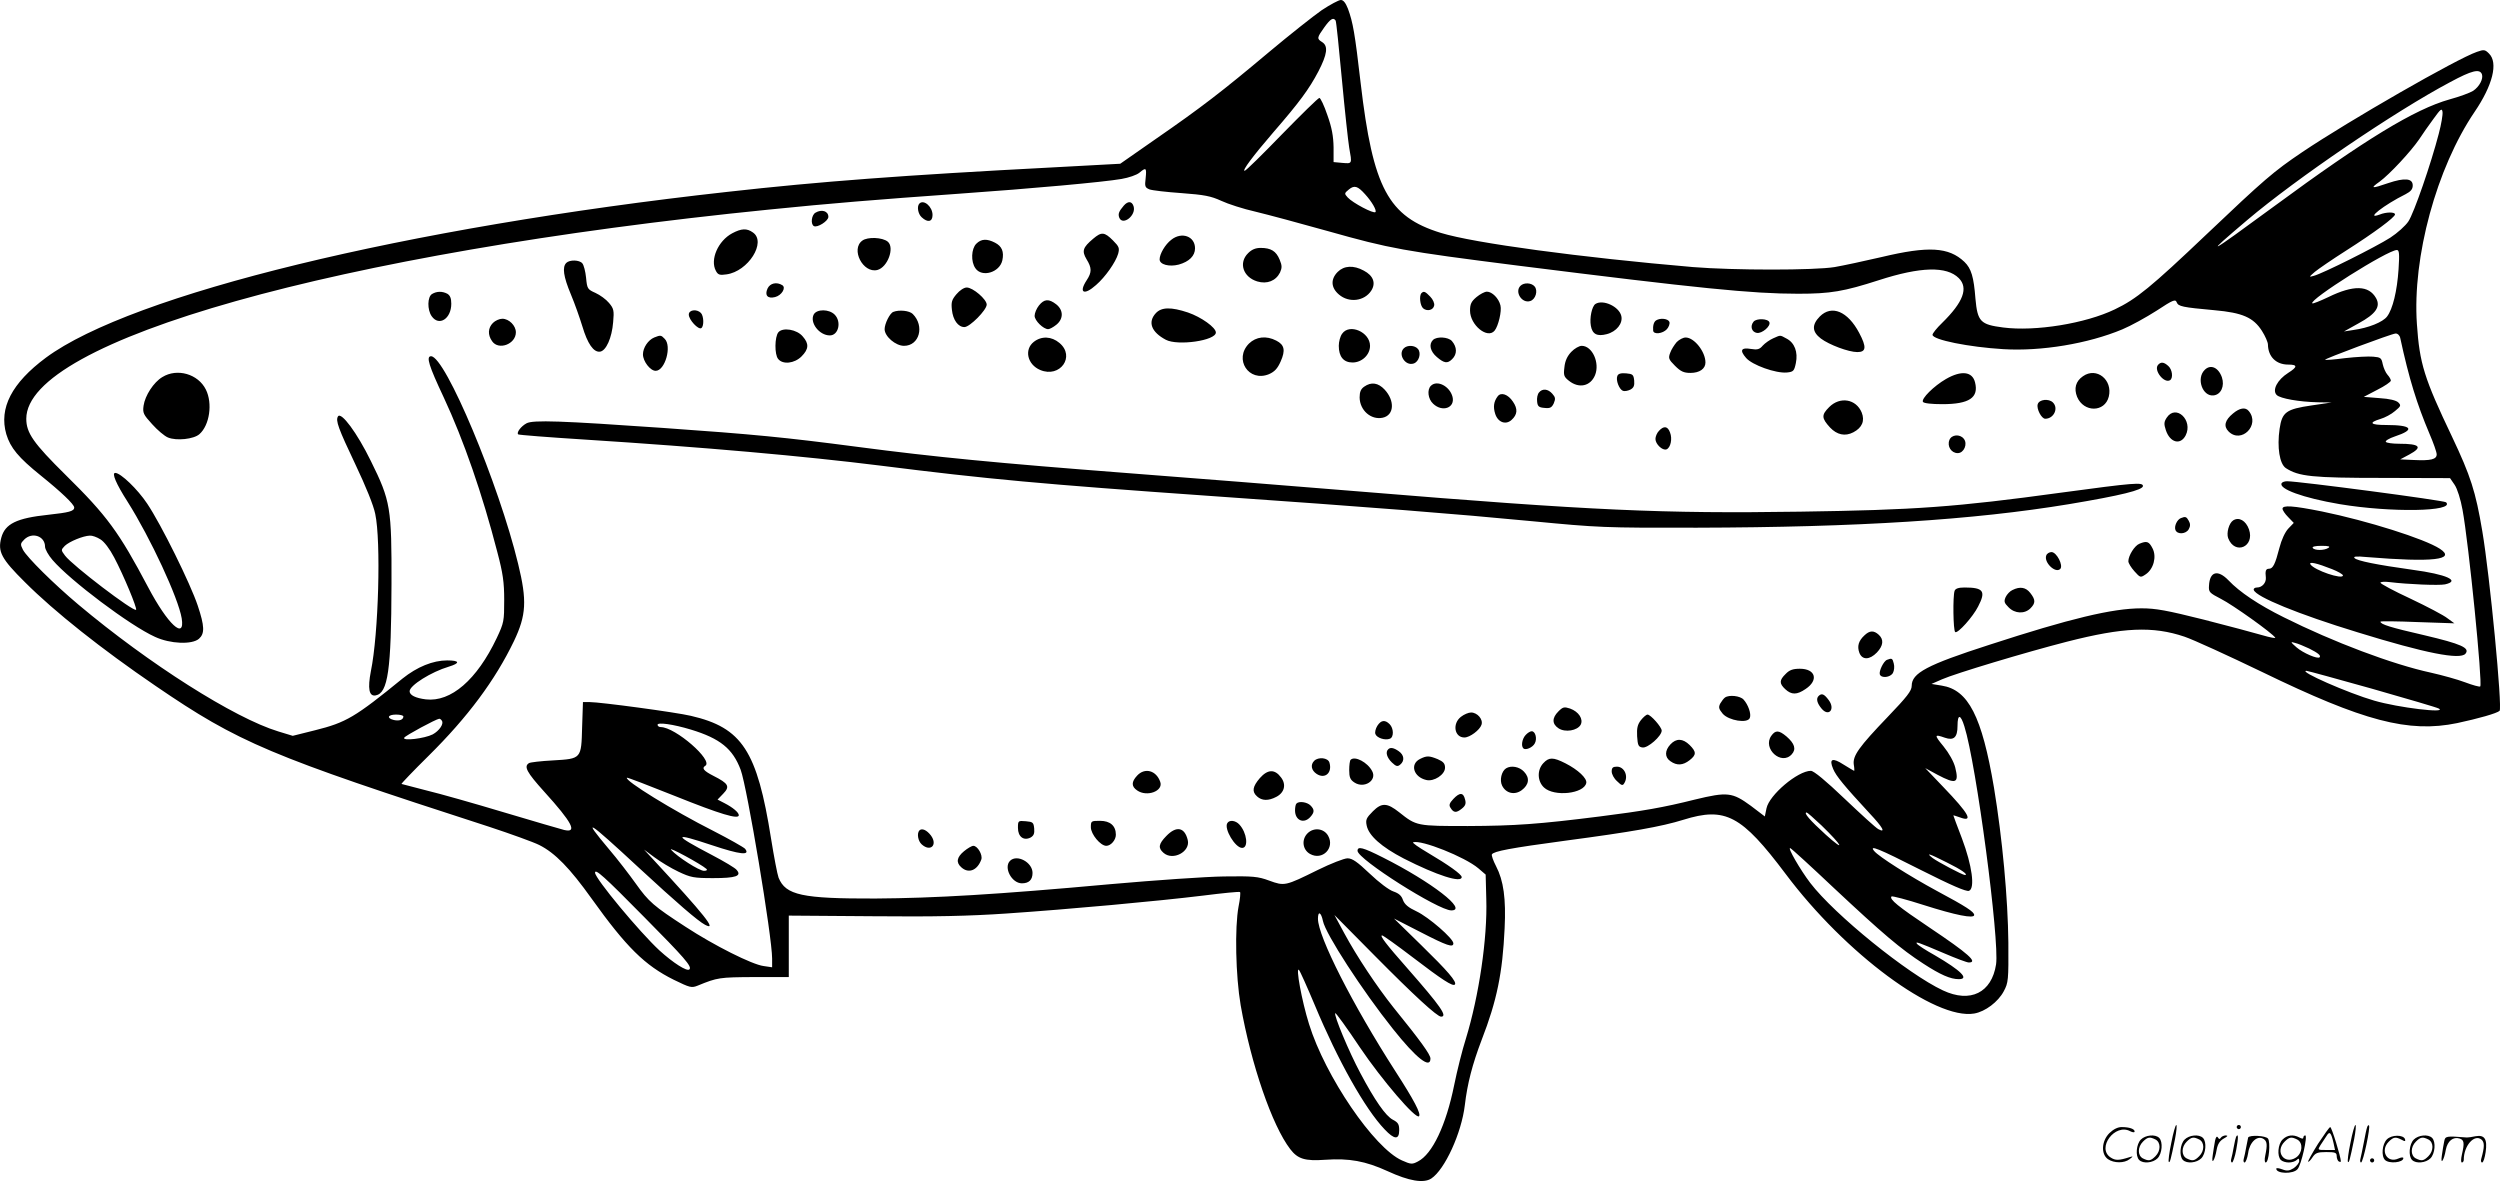 <svg version="1.0" xmlns="http://www.w3.org/2000/svg"
  viewBox="0 0 1200.011 566.892"
 preserveAspectRatio="xMidYMid meet">
<g transform="translate(-0.379,568) scale(0.1,-0.1)"
fill="#000000" stroke="none">
<path d="M6348 5631 c-40 -28 -154 -118 -253 -201 -225 -189 -325 -266 -542
-416 l-172 -120 -333 -18 c-705 -37 -1108 -67 -1553 -117 -1545 -171 -2860
-492 -3271 -796 -164 -122 -226 -242 -190 -367 20 -66 58 -112 166 -199 97
-78 160 -138 160 -153 0 -18 -25 -24 -125 -35 -151 -16 -207 -43 -225 -110
-18 -67 0 -101 114 -214 141 -141 368 -321 626 -497 401 -274 549 -336 1603
-677 103 -34 211 -73 239 -87 76 -38 147 -111 252 -258 166 -232 255 -320 394
-389 78 -38 85 -40 115 -28 95 39 104 40 270 41 l167 0 0 148 0 147 402 -3
c297 -3 465 1 642 13 308 21 722 59 944 86 95 12 175 20 178 17 3 -3 0 -35 -7
-69 -19 -101 -14 -334 10 -474 50 -284 151 -578 238 -691 36 -47 70 -58 168
-51 115 8 193 -6 300 -55 102 -47 172 -59 209 -35 65 43 145 218 161 352 12
103 36 196 81 314 73 188 100 320 110 535 7 142 -5 229 -41 298 -14 27 -23 53
-20 57 9 15 87 30 355 66 316 42 458 67 564 100 202 63 279 22 491 -260 286
-382 718 -702 905 -670 53 9 115 56 142 107 22 41 23 53 22 233 -2 212 -29
502 -69 744 -58 343 -123 470 -251 490 l-49 8 50 22 c63 28 402 130 601 181
270 69 412 75 563 24 42 -14 210 -91 374 -170 486 -236 702 -293 935 -245 103
22 191 47 204 59 14 14 -47 650 -83 862 -32 191 -56 265 -145 453 -134 281
-156 351 -169 542 -22 321 94 748 277 1018 87 128 114 236 69 280 -19 19 -24
20 -58 8 -96 -33 -612 -329 -838 -481 -138 -93 -183 -132 -461 -396 -265 -252
-336 -310 -439 -359 -141 -68 -382 -107 -536 -87 -109 14 -123 28 -133 138 -8
105 -20 145 -53 177 -75 71 -172 77 -398 23 -82 -19 -184 -41 -225 -48 -96
-16 -484 -16 -680 0 -537 46 -1051 115 -1210 164 -253 78 -326 215 -385 719
-28 242 -37 291 -61 357 -11 28 -22 42 -34 42 -10 0 -51 -22 -92 -49z m67 -50
c3 -5 16 -132 30 -283 14 -150 30 -297 35 -327 14 -78 15 -77 -32 -73 l-43 4
0 71 c-1 53 -8 94 -30 155 -15 45 -33 82 -38 82 -6 0 -86 -79 -180 -175 -93
-96 -173 -175 -179 -175 -13 0 39 70 138 185 125 144 172 208 216 292 43 83
48 122 18 141 -26 16 -25 21 10 70 30 42 44 50 55 33z m5502 -257 c8 -22 -12
-60 -42 -80 -14 -9 -65 -28 -113 -41 -167 -47 -406 -192 -842 -513 -324 -238
-345 -249 -129 -66 235 199 708 521 974 662 104 56 141 65 152 38z m-207 -286
c-37 -143 -119 -381 -146 -421 -14 -21 -53 -56 -87 -78 -67 -43 -326 -173
-367 -183 -24 -7 -24 -6 5 19 17 14 84 60 150 102 135 86 235 160 235 174 0
12 -42 12 -74 -1 -73 -27 22 47 125 98 25 13 34 24 34 42 0 34 -38 38 -118 11
-81 -28 -88 -26 -41 7 49 36 149 144 189 202 16 25 48 70 70 100 34 47 40 52
43 33 2 -13 -6 -60 -18 -105z m-6207 -213 c-5 -40 -3 -45 18 -54 13 -5 83 -13
155 -18 108 -8 140 -14 190 -37 32 -15 106 -39 164 -52 58 -14 215 -56 350
-94 298 -84 359 -95 910 -165 867 -109 1124 -135 1345 -135 156 0 219 11 387
65 201 65 326 68 384 10 47 -47 22 -115 -80 -215 -25 -24 -46 -50 -46 -57 0
-24 174 -59 340 -69 181 -11 406 26 571 95 41 17 115 58 165 90 79 52 90 56
96 40 8 -20 27 -24 181 -38 135 -12 187 -35 228 -99 16 -25 29 -55 29 -66 1
-58 39 -96 97 -96 46 0 46 -11 0 -40 -52 -33 -78 -83 -55 -106 17 -17 108 -33
198 -35 l65 -1 -95 -14 c-123 -18 -142 -32 -154 -112 -13 -90 0 -169 30 -189
62 -40 125 -47 464 -47 l324 -1 22 -32 c13 -19 29 -70 38 -120 30 -162 97
-836 85 -848 -3 -3 -36 6 -73 20 -37 14 -110 34 -163 46 -185 40 -469 147
-707 266 -121 60 -212 121 -265 177 -52 54 -91 43 -94 -26 -2 -30 2 -34 58
-63 54 -27 248 -165 260 -186 3 -4 -25 1 -62 12 -38 11 -164 45 -282 75 -176
44 -229 54 -298 54 -139 0 -343 -49 -730 -175 -301 -97 -373 -136 -373 -197 0
-24 -23 -53 -115 -149 -138 -144 -169 -187 -163 -229 3 -16 3 -30 2 -30 -2 0
-25 14 -51 30 -54 35 -71 28 -50 -21 14 -34 53 -81 174 -212 65 -69 80 -97 43
-77 -12 6 -84 72 -162 146 -90 86 -148 134 -162 134 -63 0 -200 -116 -213
-180 l-8 -39 -67 51 c-89 65 -112 68 -269 30 -151 -38 -250 -55 -456 -81 -293
-37 -407 -45 -633 -46 -246 0 -247 0 -330 66 -58 46 -84 47 -126 5 -32 -32
-36 -41 -30 -69 10 -48 70 -102 178 -158 159 -81 278 -119 278 -89 0 13 -63
58 -163 117 -44 26 -76 48 -70 50 39 13 248 -70 313 -125 l35 -30 3 -117 c6
-188 -35 -465 -98 -671 -17 -53 -42 -153 -56 -222 -39 -193 -105 -332 -174
-367 -28 -15 -34 -14 -77 5 -133 59 -368 403 -446 655 -35 112 -65 278 -48
259 5 -5 39 -81 76 -169 110 -264 241 -498 335 -596 47 -50 70 -51 70 -4 0 28
-5 37 -30 50 -35 18 -87 93 -157 225 -54 101 -128 278 -120 287 3 2 56 -71
118 -164 106 -157 269 -347 284 -331 11 11 -23 76 -114 217 -205 319 -371 646
-371 731 0 39 15 32 24 -11 12 -61 189 -334 336 -518 112 -141 180 -194 180
-142 0 19 -47 84 -179 247 -78 98 -174 242 -235 355 l-47 87 193 -195 c189
-191 300 -293 319 -293 33 0 -3 51 -160 230 -105 119 -136 160 -123 160 5 0
72 -48 148 -106 140 -107 191 -140 201 -130 12 12 -35 66 -161 189 l-131 128
127 -65 c128 -66 158 -76 158 -54 0 23 -119 126 -176 153 -41 19 -58 34 -66
55 -7 21 -20 32 -46 41 -21 7 -69 43 -114 86 -59 56 -83 73 -106 73 -16 0 -80
-25 -143 -56 -156 -77 -159 -78 -233 -51 -54 20 -78 22 -216 20 -85 -1 -330
-18 -545 -37 -549 -50 -842 -67 -1130 -69 -351 -1 -430 16 -464 100 -6 16 -22
100 -36 187 -67 423 -139 533 -385 590 -72 17 -435 66 -486 66 l-32 0 -4 -120
c-4 -153 -3 -152 -140 -160 -57 -3 -109 -9 -115 -13 -26 -16 -11 -44 73 -137
135 -149 161 -199 96 -184 -15 4 -144 41 -287 84 -143 43 -312 91 -375 106
-63 16 -117 30 -119 31 -2 1 56 62 130 135 188 186 319 362 410 551 59 124 63
194 20 370 -93 385 -350 997 -418 997 -25 0 -11 -45 61 -198 96 -206 185 -463
257 -742 27 -102 33 -145 33 -230 0 -101 -1 -109 -36 -183 -95 -200 -220 -308
-340 -294 -49 6 -78 20 -78 39 0 28 104 93 188 118 56 17 53 30 -8 30 -68 0
-144 -31 -214 -87 -228 -186 -271 -211 -419 -248 l-108 -27 -69 21 c-211 64
-622 325 -960 609 -119 100 -246 226 -266 263 -13 26 -13 30 6 49 38 38 100
17 100 -34 0 -12 16 -41 36 -64 84 -98 372 -315 492 -369 73 -34 178 -38 211
-9 28 25 27 60 -6 159 -35 105 -175 389 -243 490 -46 69 -127 147 -153 147
-18 0 4 -52 59 -138 110 -174 244 -463 260 -560 17 -107 -67 -29 -161 149
-140 265 -197 343 -396 539 -155 153 -189 202 -189 270 0 375 1494 796 3565
1004 296 30 517 48 910 76 355 25 696 56 782 71 35 6 73 19 86 30 32 27 35 24
30 -26z m1053 -77 c33 -36 57 -78 50 -86 -9 -9 -109 44 -133 70 -17 19 -17 20
6 39 26 21 42 16 77 -23z m4961 -360 c-7 -106 -28 -191 -55 -227 -20 -27 -89
-55 -162 -65 l-45 -7 70 39 c83 45 107 80 84 121 -35 62 -108 64 -229 5 -40
-19 -75 -33 -77 -30 -17 17 362 256 406 256 11 0 13 -17 8 -92z m8 -330 c42
-195 80 -317 140 -459 19 -44 35 -89 35 -100 0 -24 -28 -31 -110 -27 l-65 3
43 23 c67 36 52 52 -48 52 -32 0 -61 4 -64 9 -4 5 16 17 43 26 100 33 83 55
-41 55 -77 0 -87 11 -28 29 21 6 53 23 70 38 28 23 30 27 16 41 -10 10 -42 18
-91 21 l-75 6 65 34 c36 18 65 38 65 44 0 6 -7 18 -16 28 -9 10 -19 33 -23 51
-6 30 -10 33 -46 36 -22 2 -82 -1 -134 -7 -52 -7 -95 -10 -97 -8 -5 4 319 125
338 126 10 1 20 -8 23 -21z m-11039 -967 c18 -11 44 -45 66 -87 45 -85 111
-244 105 -251 -12 -11 -306 213 -341 260 -20 27 -20 27 -1 47 22 21 88 48 120
49 11 1 34 -7 51 -18z m10602 -524 c42 -21 58 -34 50 -42 -9 -10 -80 21 -110
47 -31 27 -31 29 -8 22 14 -3 44 -16 68 -27z m302 -193 c168 -48 312 -90 320
-95 43 -24 -194 4 -310 38 -125 36 -368 143 -325 143 6 0 147 -39 315 -86z
m-9450 -133 c0 -16 -20 -23 -46 -17 -36 9 -29 26 11 26 19 0 35 -4 35 -9z
m7493 -48 c57 -179 169 -1027 152 -1142 -21 -136 -123 -187 -255 -125 -169 79
-520 363 -637 516 -48 63 -111 172 -96 167 6 -2 100 -88 209 -191 235 -220
321 -293 429 -363 83 -54 131 -75 171 -75 52 0 11 41 -114 114 -45 25 -83 50
-87 56 -8 12 4 8 131 -46 56 -24 109 -44 118 -44 46 0 -1 42 -189 168 -149
100 -194 136 -182 149 4 3 73 -15 154 -41 154 -49 243 -67 243 -48 0 15 -38
40 -180 116 -131 71 -278 164 -300 191 -26 31 17 14 226 -92 145 -73 216 -104
229 -99 30 11 15 122 -34 252 -23 59 -41 109 -41 110 0 1 13 -3 30 -9 69 -26
46 16 -79 146 l-86 90 59 -32 c89 -47 104 -41 85 35 -7 28 -30 69 -56 101 -46
56 -45 60 6 42 43 -15 61 1 61 57 0 58 15 56 33 -3z m-7308 27 c10 -15 -13
-48 -44 -65 -39 -20 -147 -33 -137 -16 7 11 152 89 168 91 4 0 10 -4 13 -10z
m1195 -42 c141 -43 201 -92 239 -193 31 -83 151 -802 151 -906 l0 -42 -41 6
c-55 7 -238 99 -374 188 -154 100 -177 120 -239 207 -30 42 -88 118 -130 167
-132 157 -104 140 143 -89 185 -171 285 -257 319 -275 61 -32 0 45 -253 318
l-40 43 50 -37 c28 -21 79 -52 115 -69 59 -28 74 -31 167 -31 109 0 138 10
113 39 -6 9 -60 41 -119 72 -189 99 -189 110 0 47 135 -45 186 -51 159 -17 -8
8 -75 46 -151 85 -194 98 -429 243 -416 256 2 2 106 -38 231 -88 217 -87 306
-114 306 -92 0 13 -28 37 -69 58 l-33 17 27 28 c34 35 26 49 -47 86 -47 24
-57 37 -39 48 41 25 -144 186 -214 186 -8 0 -15 5 -15 11 0 13 74 3 160 -23z
m5427 -460 c101 -98 118 -132 21 -45 -77 70 -109 107 -92 107 3 0 35 -28 71
-62z m-5352 -209 c5 -5 1 -9 -12 -9 -23 0 -128 67 -158 101 -18 19 143 -68
170 -92z m5954 31 c69 -34 106 -60 86 -60 -11 0 -130 63 -154 81 -36 28 -19
23 68 -21z m-6253 -262 c192 -194 231 -238 217 -251 -11 -12 -78 31 -144 91
-95 88 -309 345 -309 373 0 21 42 -16 236 -213z M4417 4703 c-13 -13 -7 -50
11 -66 29 -27 52 -22 52 11 0 40 -42 76 -63 55z M5398 4693 c-24 -28 -28 -40
-22 -57 16 -42 83 10 69 54 -8 25 -27 26 -47 3z M3918 4659 c-19 -11 -24 -54
-8 -64 16 -10 70 24 70 44 0 28 -32 38 -62 20z M3518 4560 c-67 -36 -107 -126
-78 -180 10 -19 18 -22 51 -17 104 14 193 155 127 201 -29 21 -55 20 -100 -4z
M5251 4534 c-50 -42 -55 -59 -32 -98 26 -42 26 -63 1 -101 -40 -61 -13 -75 45
-23 44 38 94 109 106 150 7 27 5 34 -25 64 -41 41 -55 42 -95 8z M5626 4529
c-29 -22 -56 -68 -56 -94 0 -25 46 -37 92 -25 50 14 78 42 78 78 0 58 -64 81
-114 41z M4143 4525 c-57 -41 3 -158 72 -141 50 13 84 108 50 136 -25 21 -97
24 -122 5z M4690 4510 c-24 -24 -27 -86 -4 -118 31 -45 116 -20 129 38 9 42
-2 68 -35 85 -39 20 -66 19 -90 -5z M5995 4465 c-47 -46 -25 -115 44 -136 47
-14 89 3 109 43 10 23 10 33 -2 62 -17 41 -42 56 -91 56 -25 0 -43 -8 -60 -25z
M2722 4418 c-20 -20 -14 -65 22 -151 19 -45 43 -114 55 -153 25 -84 54 -126
85 -122 29 4 57 66 63 142 5 55 3 65 -20 92 -14 17 -43 38 -65 48 -38 17 -40
20 -45 73 -3 30 -11 61 -18 69 -14 17 -61 18 -77 2z M6425 4375 c-35 -35 -33
-76 6 -109 48 -41 122 -32 155 19 23 36 10 72 -36 96 -49 27 -95 24 -125 -6z
M3688 4295 c-15 -33 1 -50 36 -41 32 8 54 45 35 57 -27 17 -59 10 -71 -16z
M7302 4308 c-29 -29 7 -86 47 -73 26 8 38 50 21 70 -15 18 -51 20 -68 3z
M4595 4268 c-23 -27 -26 -39 -22 -75 5 -49 30 -83 60 -83 26 0 107 82 107 108
0 25 -66 82 -96 82 -13 0 -34 -14 -49 -32z M2078 4269 c-23 -13 -24 -76 -2
-107 35 -50 94 -12 94 60 0 27 -6 40 -19 48 -25 13 -51 12 -73 -1z M6827 4273
c-12 -12 -7 -60 8 -73 19 -16 49 -9 53 14 2 10 -6 29 -19 42 -24 25 -31 28
-42 17z M7091 4254 c-25 -21 -31 -34 -31 -65 0 -69 84 -138 118 -96 18 22 35
94 28 121 -8 34 -40 66 -65 66 -11 0 -33 -12 -50 -26z M4991 4214 c-12 -15
-21 -37 -21 -50 0 -23 42 -64 65 -64 7 0 24 9 39 21 35 28 35 70 0 98 -36 28
-58 26 -83 -5z M7662 4221 c-17 -11 -29 -68 -22 -105 7 -40 30 -52 76 -40 47
12 79 52 70 88 -11 45 -88 80 -124 57z M5552 4177 c-40 -43 -22 -91 48 -128
57 -30 240 -4 240 35 0 24 -70 74 -134 96 -81 27 -127 26 -154 -3z M3310 4170
c0 -25 46 -74 60 -65 14 9 12 59 -2 73 -20 20 -58 15 -58 -8z M3910 4171 c-21
-39 26 -101 77 -101 42 0 57 66 23 100 -27 27 -85 27 -100 1z M4292 4183 c-17
-6 -42 -57 -42 -83 0 -35 53 -80 93 -80 74 0 100 95 42 153 -16 16 -65 21 -93
10z M8739 4161 c-39 -40 -38 -73 5 -106 40 -30 133 -65 175 -65 43 0 45 24 9
92 -55 104 -132 136 -189 79z M2370 4130 c-24 -24 -26 -57 -4 -88 31 -45 114
-14 114 43 0 32 -33 65 -65 65 -14 0 -34 -9 -45 -20z M7953 4142 c-11 -7 -16
-26 -14 -49 2 -20 46 -15 66 7 9 10 15 26 12 35 -7 16 -44 20 -64 7z M8421
4136 c-18 -22 -9 -50 16 -54 24 -4 67 32 60 51 -6 18 -62 20 -76 3z M3740
4085 c-18 -22 -19 -107 -1 -128 22 -28 78 -22 112 12 35 35 37 61 6 96 -28 34
-96 45 -117 20z M6446 4078 c-9 -12 -16 -38 -16 -58 0 -52 23 -80 66 -80 45 0
84 37 84 80 0 66 -99 109 -134 58z M3144 4060 c-29 -12 -54 -49 -54 -81 0 -33
35 -79 61 -79 45 0 79 119 43 154 -17 18 -20 18 -50 6z M8515 4056 c-16 -7
-39 -23 -50 -35 -15 -18 -26 -21 -56 -16 -48 8 -56 -6 -24 -43 29 -34 143 -75
196 -70 31 3 35 7 43 45 11 53 -6 98 -45 118 -33 18 -27 17 -64 1z M4966 4039
c-47 -37 -31 -109 31 -135 95 -40 170 65 92 130 -38 32 -86 34 -123 5z M5999
4031 c-74 -75 -1 -187 96 -147 27 12 41 27 56 61 24 54 18 80 -21 100 -48 25
-97 19 -131 -14z M6882 4048 c-21 -21 -13 -55 19 -82 35 -30 51 -32 73 -10 25
24 24 58 -1 87 -18 20 -73 23 -91 5z M8052 4038 c-11 -13 -26 -36 -31 -51 -10
-26 -8 -32 23 -63 27 -27 42 -34 74 -34 44 0 72 20 72 50 0 52 -54 120 -95
120 -12 0 -31 -10 -43 -22z M6742 4008 c-29 -29 7 -86 47 -73 26 8 38 50 21
70 -15 18 -51 20 -68 3z M7546 3991 c-19 -20 -30 -43 -33 -74 -5 -39 -2 -46
22 -65 48 -38 103 -26 125 27 24 59 -13 141 -64 141 -12 0 -35 -13 -50 -29z
M10362 3928 c-21 -26 30 -90 58 -73 16 10 11 51 -8 68 -22 20 -36 21 -50 5z
M10586 3904 c-41 -41 -10 -128 43 -122 36 4 54 45 40 87 -17 48 -55 64 -83 35z
M783 3870 c-42 -25 -83 -89 -90 -137 -5 -35 -1 -43 41 -89 25 -28 59 -57 76
-64 41 -17 124 -8 151 16 49 43 64 148 31 214 -37 75 -138 104 -209 60z M7767
3875 c-8 -20 9 -64 27 -71 8 -3 24 0 36 6 16 9 20 19 18 43 -3 29 -7 32 -39
35 -26 2 -38 -2 -42 -13z M9345 3861 c-59 -34 -120 -95 -111 -110 4 -7 42 -11
93 -11 129 0 176 31 157 105 -13 52 -66 58 -139 16z M10002 3874 c-35 -24 -44
-59 -28 -99 32 -76 133 -75 152 1 20 81 -59 144 -124 98z M6552 3824 c-16 -11
-22 -25 -22 -52 1 -62 55 -109 111 -97 55 12 59 81 9 135 -31 33 -64 38 -98
14z M6872 3828 c-19 -19 -14 -63 11 -86 44 -42 106 -20 93 33 -13 51 -74 83
-104 53z M7391 3796 c-7 -8 -11 -27 -9 -43 2 -23 8 -29 35 -31 27 -3 35 1 45
22 9 22 8 29 -7 46 -21 24 -48 26 -64 6z M7193 3778 c-19 -25 -23 -51 -12 -85
13 -40 50 -54 78 -29 29 26 31 53 7 88 -23 35 -57 47 -73 26z M8784 3726 c-38
-38 -37 -53 4 -98 33 -35 72 -44 112 -23 42 22 56 55 40 95 -27 65 -104 78
-156 26z M9785 3740 c-7 -22 18 -70 36 -70 41 0 65 50 37 78 -20 20 -66 15
-73 -8z M10722 3695 c-39 -32 -46 -61 -21 -86 61 -61 153 31 97 98 -16 20 -44
15 -76 -12z M10404 3675 c-13 -20 -14 -30 -4 -60 20 -60 70 -73 95 -25 37 73
-47 152 -91 85z M1626 3681 c-12 -20 1 -56 85 -233 48 -101 86 -194 94 -235
28 -130 16 -576 -21 -755 -16 -83 -9 -122 23 -116 59 11 75 121 76 533 1 368
-4 400 -99 592 -66 135 -143 239 -158 214z M2531 3648 c-26 -14 -49 -44 -40
-53 4 -3 147 -14 320 -25 577 -37 1050 -79 1419 -125 515 -65 779 -89 1575
-145 801 -56 1180 -86 1555 -122 314 -30 341 -32 790 -31 773 2 1325 37 1785
113 251 42 355 68 355 87 0 19 -40 16 -395 -32 -504 -69 -699 -83 -1250 -91
-658 -10 -1001 5 -2105 96 -333 27 -843 68 -1135 90 -611 47 -913 76 -1285
125 -351 46 -495 60 -935 91 -487 34 -623 39 -654 22z M7967 3612 c-10 -10
-17 -28 -17 -39 0 -25 34 -57 53 -50 20 8 29 51 17 81 -11 31 -30 33 -53 8z
M9361 3568 c-12 -30 9 -63 40 -63 30 0 49 45 29 69 -19 24 -59 20 -69 -6z
M10956 3361 c-17 -27 102 -71 279 -101 245 -41 555 -36 510 9 -9 9 -707 101
-763 101 -12 0 -23 -4 -26 -9z M10960 3238 c0 -7 12 -25 27 -40 l27 -28 -26
-27 c-16 -17 -33 -54 -43 -93 -20 -78 -31 -100 -50 -100 -15 0 -19 -10 -15
-43 2 -24 -18 -47 -42 -47 -11 0 -18 -5 -16 -12 11 -33 213 -116 498 -203 327
-101 492 -133 518 -103 23 28 -20 47 -198 89 -161 37 -210 52 -210 65 0 3 80
2 178 -2 l177 -6 -33 24 c-17 14 -97 56 -177 94 -80 37 -145 72 -145 77 0 4
19 6 43 3 90 -11 238 -17 267 -11 76 17 8 48 -156 70 -172 24 -266 43 -278 56
-8 8 7 10 59 5 317 -26 431 -13 350 40 -74 48 -347 134 -566 179 -140 28 -189
31 -189 13z m220 -188 c-20 -13 -67 -13 -75 0 -4 6 12 10 42 10 35 0 44 -3 33
-10z m18 -102 c28 -11 52 -25 52 -30 0 -22 -138 25 -156 53 -9 15 31 6 104
-23z M10472 3193 c-18 -7 -33 -39 -26 -57 9 -23 51 -20 64 4 8 14 8 26 0 40
-11 20 -16 22 -38 13z M10723 3182 c-20 -13 -33 -60 -24 -85 32 -83 129 -42
100 42 -15 42 -48 61 -76 43z M10273 3070 c-23 -9 -53 -57 -53 -84 0 -9 13
-30 29 -48 28 -31 29 -32 54 -15 38 25 54 85 33 125 -17 33 -27 37 -63 22z
M9826 3014 c-13 -33 44 -88 67 -65 16 16 -17 81 -42 81 -10 0 -22 -7 -25 -16z
M9386 2844 c-9 -24 -7 -192 3 -198 12 -8 85 73 110 123 38 73 26 91 -65 91
-29 0 -44 -5 -48 -16z M9664 2848 c-12 -5 -27 -21 -33 -34 -9 -21 -7 -28 14
-49 30 -31 77 -33 105 -5 25 25 25 41 -1 74 -21 27 -49 32 -85 14z M8953 2630
c-28 -26 -36 -52 -24 -84 14 -35 49 -34 84 2 31 33 34 62 9 85 -24 22 -44 21
-69 -3z M9062 2513 c-17 -6 -40 -55 -35 -70 7 -20 51 -15 63 7 6 11 8 31 4 45
-6 25 -9 27 -32 18z M8575 2445 c-31 -30 -31 -46 -2 -73 30 -28 56 -28 98 1
63 42 48 97 -28 97 -33 0 -50 -6 -68 -25z M8733 2339 c-13 -13 -7 -35 15 -61
34 -40 66 -2 34 41 -22 30 -34 35 -49 20z M8284 2332 c-6 -4 -16 -17 -23 -29
-9 -18 -7 -26 12 -49 29 -33 120 -48 130 -20 8 19 -8 64 -30 88 -16 18 -69 24
-89 10z M7484 2265 c-31 -31 -31 -60 1 -81 32 -21 90 -11 106 17 14 27 -9 63
-51 78 -28 9 -34 8 -56 -14z M7016 2239 c-42 -33 -31 -99 17 -99 26 0 74 36
82 61 9 26 -20 59 -50 59 -12 0 -34 -9 -49 -21z M7880 2223 c-16 -21 -20 -38
-18 -77 3 -44 6 -51 26 -54 25 -4 92 55 92 81 0 17 -53 77 -68 77 -6 0 -20
-12 -32 -27z M6615 2196 c-8 -13 -13 -31 -9 -40 7 -18 46 -31 69 -22 20 7 19
50 -1 70 -22 22 -41 20 -59 -8z M7327 2152 c-17 -18 -23 -53 -11 -64 10 -11
45 4 55 24 12 22 3 58 -15 58 -7 0 -20 -8 -29 -18z M8506 2148 c-43 -61 48
-144 98 -89 23 25 14 52 -25 86 -37 31 -53 31 -73 3z M8022 2107 c-28 -30 -28
-62 0 -81 31 -22 60 -20 92 5 33 26 33 40 0 73 -33 32 -64 33 -92 3z M6667
2083 c-14 -13 -6 -40 18 -63 20 -19 27 -21 40 -10 22 18 19 46 -7 64 -24 17
-41 20 -51 9z M6820 2037 c-50 -25 -31 -87 30 -101 37 -9 90 26 90 59 0 20 -8
29 -35 41 -42 17 -53 17 -85 1z M6312 2028 c-19 -19 -14 -46 12 -63 40 -26 76
6 61 55 -7 23 -53 28 -73 8z M6487 2033 c-4 -3 -7 -26 -7 -49 0 -35 5 -47 25
-60 47 -31 110 10 85 55 -22 42 -83 74 -103 54z M7412 2017 c-31 -33 -29 -87
3 -117 49 -46 193 -30 203 22 4 22 -39 63 -100 94 -59 30 -79 30 -106 1z
M7233 1992 c-22 -14 -32 -57 -19 -83 18 -37 60 -47 94 -22 35 26 40 59 11 89
-22 24 -62 31 -86 16z M7740 1977 c0 -13 11 -34 26 -47 21 -21 27 -22 34 -10
22 34 1 80 -35 80 -19 0 -25 -5 -25 -23z M5462 1957 c-28 -30 -28 -52 0 -71
47 -33 127 -3 111 41 -19 55 -74 70 -111 30z M6051 1945 c-35 -41 -39 -65 -13
-88 23 -21 54 -22 92 -2 39 20 49 59 23 93 -30 41 -64 40 -102 -3z M6980 1845
c-19 -20 -22 -30 -14 -42 15 -25 28 -26 54 -5 18 14 22 25 16 45 -8 34 -26 34
-56 2z M6227 1823 c-4 -3 -7 -18 -7 -33 0 -48 42 -66 73 -32 21 23 21 36 1 56
-16 16 -55 22 -67 9z M4890 1706 c0 -43 28 -63 61 -46 15 9 19 19 17 43 -3 29
-6 32 -40 35 -37 3 -38 3 -38 -32z M5240 1709 c0 -33 46 -89 74 -89 22 0 46
28 46 53 0 43 -27 67 -76 67 -43 0 -44 -1 -44 -31z M5895 1729 c-17 -27 38
-119 71 -119 32 0 23 73 -13 112 -18 20 -48 24 -58 7z M4417 1694 c-13 -14 -7
-51 11 -67 42 -38 78 -3 44 43 -20 26 -43 36 -55 24z M5602 1667 c-37 -38 -40
-57 -14 -80 45 -41 131 5 117 61 -15 62 -55 69 -103 19z M6280 1680 c-30 -30
-24 -79 12 -99 59 -33 120 28 87 87 -20 36 -69 42 -99 12z M4631 1594 c-35
-29 -39 -54 -13 -77 35 -32 77 -15 96 37 8 22 -18 66 -38 66 -8 0 -28 -12 -45
-26z M6520 1596 c0 -40 388 -286 450 -286 82 0 -94 136 -328 254 -97 49 -122
55 -122 32z M4852 1548 c-32 -32 8 -108 57 -108 34 0 51 17 51 50 0 51 -75 91
-108 58z M10426 194 c-10 -47 -15 -88 -12 -91 5 -6 9 7 30 110 7 37 10 67 6
67 -4 0 -15 -39 -24 -86z M10740 270 c0 -5 5 -10 10 -10 6 0 10 5 10 10 0 6
-4 10 -10 10 -5 0 -10 -4 -10 -10z M11286 194 c-10 -47 -15 -88 -12 -91 5 -6
9 7 30 110 7 37 10 67 6 67 -4 0 -15 -39 -24 -86z M11366 269 c-3 -8 -10 -41
-16 -74 -6 -33 -14 -68 -16 -77 -3 -10 -1 -18 3 -18 10 0 46 171 38 178 -2 3
-7 -1 -9 -9z M10129 241 c-38 -38 -41 -101 -7 -125 29 -20 79 -20 104 0 18 14
18 15 1 10 -53 -17 -69 -17 -92 -2 -69 45 21 166 94 126 12 -6 21 -7 21 -1 0
12 -25 21 -62 21 -19 0 -39 -10 -59 -29z M11130 189 c-28 -45 -49 -83 -47 -85
2 -3 12 7 21 21 14 21 24 25 66 25 43 0 50 -3 50 -19 0 -11 5 -23 10 -26 6 -3
10 -3 10 1 0 20 -44 164 -51 164 -4 0 -30 -37 -59 -81z m75 4 l7 -33 -42 0
c-42 0 -42 0 -28 23 8 12 21 32 29 44 15 25 22 18 34 -34z M10280 210 c-22
-22 -27 -79 -8 -98 19 -19 66 -14 88 8 22 22 27 79 8 98 -19 19 -66 14 -88 -8z
m71 0 c25 -14 25 -54 -1 -80 -23 -23 -33 -24 -61 -10 -25 14 -25 54 1 80 23
23 33 24 61 10z M10490 210 c-22 -22 -27 -79 -8 -98 19 -19 66 -14 88 8 22 22
27 79 8 98 -19 19 -66 14 -88 -8z m71 0 c25 -14 25 -54 -1 -80 -23 -23 -33
-24 -61 -10 -25 14 -25 54 1 80 23 23 33 24 61 10z M10636 204 c-3 -16 -8 -47
-11 -69 -8 -51 10 -26 19 27 5 27 15 42 34 53 18 10 22 14 10 15 -9 0 -20 -5
-24 -11 -5 -8 -9 -8 -14 1 -5 8 -10 3 -14 -16z M10737 223 c-2 -4 -7 -26 -11
-48 -4 -22 -9 -48 -12 -57 -3 -10 -1 -18 4 -18 4 0 14 28 20 62 11 58 10 81
-1 61z M10795 220 c-1 -3 -5 -23 -9 -45 -4 -22 -9 -48 -12 -57 -3 -10 -1 -18
4 -18 5 0 13 20 17 45 7 53 44 87 74 68 17 -11 19 -28 8 -80 -4 -18 -3 -33 2
-33 16 0 24 99 11 115 -12 14 -87 18 -95 5z M10960 210 c-22 -22 -27 -79 -8
-98 7 -7 24 -12 38 -12 14 0 31 5 38 12 9 9 12 8 12 -5 0 -9 -12 -24 -26 -34
-21 -13 -32 -15 -55 -6 -16 6 -29 8 -29 3 0 -24 81 -27 102 -2 18 19 50 162
37 162 -5 0 -9 -5 -9 -10 0 -7 -6 -7 -19 0 -30 16 -59 12 -81 -10z m71 0 c29
-16 25 -65 -6 -86 -56 -37 -103 28 -55 76 23 23 33 24 61 10z M11461 211 c-23
-23 -28 -80 -9 -99 19 -19 88 -13 88 9 0 5 -11 4 -24 -2 -54 -25 -89 38 -46
81 23 23 33 24 62 9 16 -9 19 -8 16 3 -8 22 -64 22 -87 -1z M11590 210 c-22
-22 -27 -79 -8 -98 19 -19 66 -14 88 8 22 22 27 79 8 98 -19 19 -66 14 -88 -8z
m71 0 c25 -14 25 -54 -1 -80 -23 -23 -33 -24 -61 -10 -25 14 -25 54 1 80 23
23 33 24 61 10z M11736 201 c-3 -14 -8 -44 -11 -66 -8 -51 10 -26 19 27 8 41
35 63 66 53 22 -7 24 -21 11 -77 -5 -22 -5 -38 0 -38 5 0 9 6 9 13 0 68 51
125 85 97 15 -13 15 -35 -1 -92 -3 -10 -1 -18 4 -18 6 0 13 23 17 50 9 63 -5
84 -49 76 -17 -4 -35 -6 -41 -6 -101 8 -104 7 -109 -19z M11380 110 c0 -5 5
-10 10 -10 6 0 10 5 10 10 0 6 -4 10 -10 10 -5 0 -10 -4 -10 -10z"/>
</g>
</svg>
